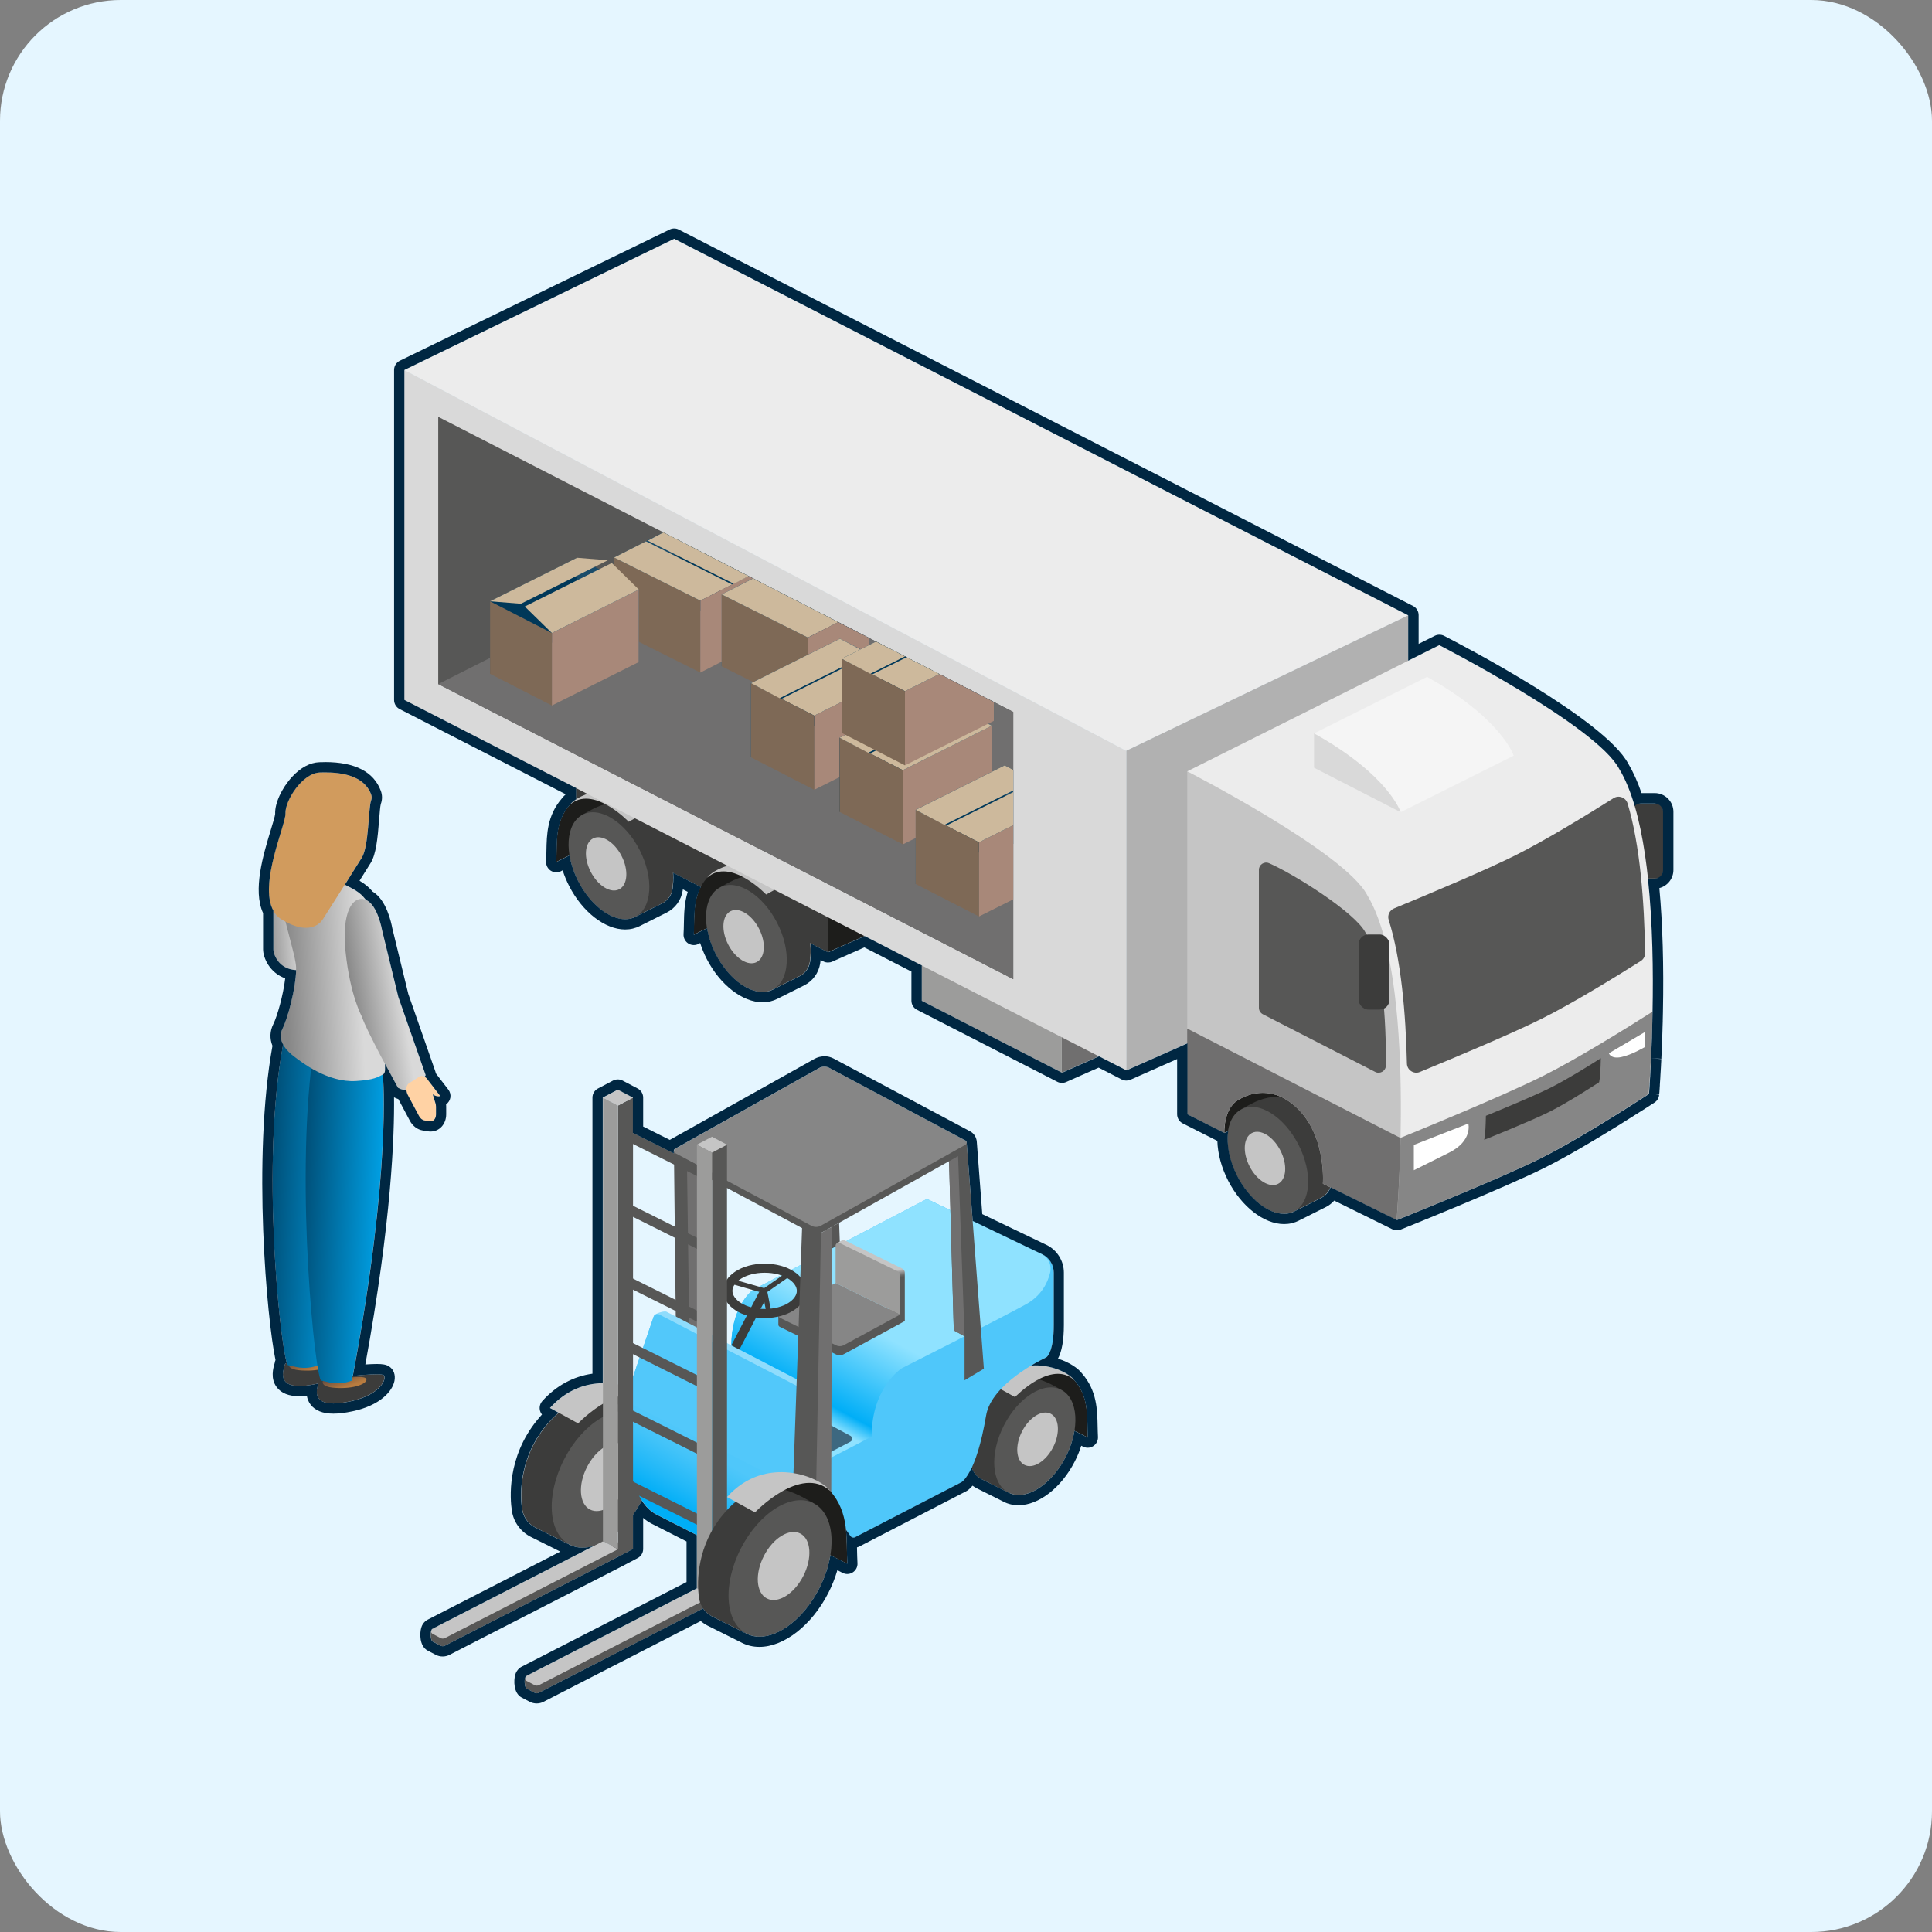 <?xml version="1.0" encoding="UTF-8"?>
<svg id="Ebene_2" data-name="Ebene 2" xmlns="http://www.w3.org/2000/svg" xmlns:xlink="http://www.w3.org/1999/xlink" viewBox="0 0 400 400">
  <rect x="0" y="0" width="400" height="400" fill="#808080" stroke="none"/>
  <defs>
    <style>
      .cls-1 {
        fill: #003859;
      }

      .cls-2 {
        fill: #fff;
      }

      .cls-3 {
        fill: #3d6880;
      }

      .cls-4 {
        fill: #c5c5c5;
      }

      .cls-5 {
        fill: url(#Unbenannter_Verlauf_407-2);
      }

      .cls-6 {
        fill: url(#Neues_Verlaufsfeld_2);
      }

      .cls-7 {
        fill: #f5f5f5;
      }

      .cls-8 {
        fill: #575756;
      }

      .cls-9 {
        fill: url(#Neues_Verlaufsfeld_11-3);
      }

      .cls-10 {
        fill: #52c8fa;
      }

      .cls-11 {
        fill: #868686;
      }

      .cls-12 {
        fill: url(#Neues_Verlaufsfeld_11);
      }

      .cls-13 {
        fill: #8fdcfc;
      }

      .cls-14 {
        fill: url(#Unbenannter_Verlauf_509);
      }

      .cls-15 {
        fill: #7e6956;
      }

      .cls-16 {
        fill: url(#Neues_Verlaufsfeld_13);
      }

      .cls-17 {
        fill: url(#Neues_Verlaufsfeld_8);
      }

      .cls-18 {
        fill: #ffd2a4;
      }

      .cls-19 {
        fill: #e5f6ff;
      }

      .cls-20 {
        fill: url(#Neues_Verlaufsfeld_2-2);
      }

      .cls-21 {
        fill: #3c3c3b;
      }

      .cls-22 {
        fill: #706f6f;
      }

      .cls-23 {
        clip-path: url(#clippath);
      }

      .cls-24 {
        fill: url(#Unbenannter_Verlauf_407);
      }

      .cls-25 {
        fill: none;
      }

      .cls-26 {
        fill: #d19b5d;
      }

      .cls-27 {
        fill: #9c9c9b;
      }

      .cls-28 {
        fill: #b1b1b1;
      }

      .cls-29 {
        fill: url(#Unbenannter_Verlauf_505);
      }

      .cls-30 {
        fill: #1a4c6a;
      }

      .cls-31 {
        fill: #a88879;
      }

      .cls-32 {
        fill: #4a7289;
      }

      .cls-33 {
        fill: url(#Neues_Verlaufsfeld_11-2);
      }

      .cls-34 {
        fill: #d9d9d9;
      }

      .cls-35 {
        fill: #cdb99c;
      }

      .cls-36 {
        fill: #002742;
      }

      .cls-37 {
        fill: #ececec;
      }

      .cls-38 {
        fill: #1d1d1b;
      }
    </style>
    <clipPath id="clippath">
      <polygon class="cls-25" points="90.73 86.3 209.78 147.4 209.78 202.72 90.73 141.63 90.73 86.3"/>
    </clipPath>
    <linearGradient id="Neues_Verlaufsfeld_2" data-name="Neues Verlaufsfeld 2" x1="14115.65" y1="-81.23" x2="14114.75" y2="-78.41" gradientTransform="translate(14169.65 -251.39) rotate(177.51) scale(1 -1)" gradientUnits="userSpaceOnUse">
      <stop offset="0" stop-color="#674d40"/>
      <stop offset="1" stop-color="#b97c3f"/>
    </linearGradient>
    <linearGradient id="Neues_Verlaufsfeld_2-2" data-name="Neues Verlaufsfeld 2" x1="14108.8" y1="-77.32" x2="14107.9" y2="-74.5" xlink:href="#Neues_Verlaufsfeld_2"/>
    <linearGradient id="Unbenannter_Verlauf_407" data-name="Unbenannter Verlauf 407" x1="14240.71" y1="249.76" x2="14267.7" y2="248.43" gradientTransform="translate(14318.67) rotate(-180) scale(1 -1)" gradientUnits="userSpaceOnUse">
      <stop offset=".09" stop-color="#00aef7"/>
      <stop offset="1" stop-color="#003859"/>
    </linearGradient>
    <linearGradient id="Unbenannter_Verlauf_407-2" data-name="Unbenannter Verlauf 407" x1="14234.8" y1="253.15" x2="14260.92" y2="251.86" xlink:href="#Unbenannter_Verlauf_407"/>
    <linearGradient id="Neues_Verlaufsfeld_11" data-name="Neues Verlaufsfeld 11" x1="-3906.41" y1="190.73" x2="-3914.38" y2="190.25" gradientTransform="translate(-3852.32) rotate(-180) scale(1 -1)" gradientUnits="userSpaceOnUse">
      <stop offset="0" stop-color="#868686"/>
      <stop offset="1" stop-color="#d9d9d9"/>
    </linearGradient>
    <linearGradient id="Neues_Verlaufsfeld_11-2" data-name="Neues Verlaufsfeld 11" x1="-3911.3" y1="202.06" x2="-3927.12" y2="201.42" xlink:href="#Neues_Verlaufsfeld_11"/>
    <linearGradient id="Neues_Verlaufsfeld_13" data-name="Neues Verlaufsfeld 13" x1="14247.5" y1="181.72" x2="14255.15" y2="180.98" gradientTransform="translate(14318.67) rotate(-180) scale(1 -1)" gradientUnits="userSpaceOnUse">
      <stop offset=".09" stop-color="#ff785d"/>
      <stop offset="1" stop-color="#ff2c02"/>
    </linearGradient>
    <linearGradient id="Neues_Verlaufsfeld_11-3" data-name="Neues Verlaufsfeld 11" x1="-3924.96" y1="206.95" x2="-3935.35" y2="205.35" xlink:href="#Neues_Verlaufsfeld_11"/>
    <linearGradient id="Unbenannter_Verlauf_505" data-name="Unbenannter Verlauf 505" x1="-1931.97" y1="324.45" x2="-1922.61" y2="307.66" gradientTransform="translate(2081.47)" gradientUnits="userSpaceOnUse">
      <stop offset=".32" stop-color="#00aef7"/>
      <stop offset=".56" stop-color="#21b8f8"/>
      <stop offset=".85" stop-color="#42c3f9"/>
      <stop offset="1" stop-color="#4fc7fa"/>
    </linearGradient>
    <linearGradient id="Neues_Verlaufsfeld_8" data-name="Neues Verlaufsfeld 8" x1="-1902.67" y1="274.31" x2="-1913" y2="293.5" gradientTransform="translate(2081.47)" gradientUnits="userSpaceOnUse">
      <stop offset="0" stop-color="#8fe2ff"/>
      <stop offset=".82" stop-color="#00aef7"/>
      <stop offset="1" stop-color="#8fe2ff"/>
    </linearGradient>
    <linearGradient id="Unbenannter_Verlauf_509" data-name="Unbenannter Verlauf 509" x1="-1907.97" y1="263.92" x2="-1907.59" y2="266.43" gradientTransform="translate(2081.47)" gradientUnits="userSpaceOnUse">
      <stop offset=".32" stop-color="#c5c5c5"/>
      <stop offset=".38" stop-color="#b9b9b9"/>
      <stop offset=".65" stop-color="#848484"/>
      <stop offset=".86" stop-color="#636362"/>
      <stop offset=".97" stop-color="#575756"/>
    </linearGradient>
  </defs>
  <rect class="cls-19" width="400" height="400" rx="25" ry="25"/>
  <g>
    <g>
      <g>
        <g>
          <g>
            <polygon class="cls-38" points="191.78 188.13 171.4 197.16 171.4 173.32 191.78 164.29 191.78 188.13"/>
            <polygon class="cls-21" points="119.24 146.56 171.4 173.32 171.4 197.16 119.24 170.41 119.24 146.56"/>
          </g>
          <g>
            <polygon class="cls-22" points="231.17 217.06 219.83 222.08 219.83 208.81 231.17 203.78 231.17 217.06"/>
            <polygon class="cls-27" points="190.79 193.91 219.83 208.81 219.83 222.08 190.79 207.19 190.79 193.91"/>
          </g>
          <g>
            <path class="cls-38" d="M146.41,181.72c-3.17,3.61-2.56,7.72-2.79,11.82,1.4-.74,6.28-3.11,6.28-3.11,0,0-1.86-7.62,5.23-8.34,7.09-.72-3.31-2.5-3.31-2.5,0,0-3.31-.26-5.41,2.12Z"/>
            <g>
              <path class="cls-21" d="M160.24,204.75l5.25-2.63c1.17-.58,1.98-1.69,2.18-2.98,.45-2.96,.2-8.58-3.77-13.45-6-7.35-11.41-3.88-14.81-1.97l11.15,21.03Z"/>
              <g>
                <ellipse class="cls-8" cx="154.54" cy="194.3" rx="7.14" ry="11.9" transform="translate(-71.73 92.13) rotate(-27.2)"/>
                <ellipse class="cls-4" cx="153.96" cy="193.91" rx="3.59" ry="5.92" transform="translate(-71.61 91.83) rotate(-27.2)"/>
              </g>
            </g>
            <path class="cls-4" d="M163.15,182.7l-4.53,2.5s-7.44-7.81-12.21-3.48c1.57-2.25,10.47-6.01,16.74,.98Z"/>
          </g>
          <g>
            <path class="cls-38" d="M117.94,166.65c-3.17,3.61-2.56,7.72-2.79,11.82,1.4-.74,6.28-3.11,6.28-3.11,0,0-1.86-7.62,5.23-8.34,7.09-.72-3.31-2.5-3.31-2.5,0,0-3.31-.26-5.41,2.12Z"/>
            <g>
              <path class="cls-21" d="M131.78,189.69l5.25-2.63c1.17-.58,1.98-1.69,2.18-2.98,.45-2.96,.2-8.58-3.77-13.45-6-7.35-11.41-3.88-14.81-1.97l11.15,21.03Z"/>
              <g>
                <ellipse class="cls-8" cx="126.08" cy="179.24" rx="7.14" ry="11.9" transform="translate(-67.99 77.46) rotate(-27.2)"/>
                <ellipse class="cls-4" cx="125.5" cy="178.85" rx="3.59" ry="5.92" transform="translate(-67.88 77.15) rotate(-27.2)"/>
              </g>
            </g>
            <path class="cls-4" d="M134.69,167.64l-4.53,2.5s-7.44-7.81-12.21-3.48c1.57-2.25,10.47-6.01,16.74,.98Z"/>
          </g>
          <g>
            <polygon class="cls-37" points="139.56 49.42 291.56 127.39 233.17 155.44 83.69 76.6 139.56 49.42"/>
            <polygon class="cls-28" points="291.56 195.72 233.17 221.6 233.17 155.44 291.56 127.39 291.56 195.72"/>
            <polygon class="cls-34" points="83.69 76.6 233.17 155.44 233.17 221.6 83.69 144.92 83.69 76.6"/>
          </g>
        </g>
        <g>
          <polygon class="cls-8" points="90.73 86.3 209.78 147.4 209.78 202.72 90.73 141.63 90.73 86.3"/>
          <polygon class="cls-22" points="90.73 141.63 145.09 114.2 209.78 147.4 209.78 202.72 90.73 141.63"/>
        </g>
        <g class="cls-23">
          <g>
            <g>
              <polygon class="cls-1" points="139.85 108.92 157.69 117.85 157.69 132.74 139.85 123.81 139.85 108.92"/>
              <polygon class="cls-30" points="139.85 108.92 127.15 115.43 127.15 130.32 139.85 123.81 139.85 108.92"/>
              <polygon class="cls-15" points="127.15 115.43 145 124.36 145 139.25 127.15 130.32 127.15 115.43"/>
              <polygon class="cls-35" points="133.74 112.08 151.59 121.01 145 124.36 127.15 115.43 133.74 112.08"/>
              <polygon class="cls-31" points="157.69 117.85 145 124.36 145 139.25 157.69 132.74 157.69 117.85"/>
              <polygon class="cls-35" points="134.11 111.94 151.95 120.87 157.69 117.85 139.85 108.92 134.11 111.94"/>
            </g>
            <g>
              <polygon class="cls-1" points="162.12 116.56 179.96 125.49 179.96 140.37 162.12 131.44 162.12 116.56"/>
              <polygon class="cls-30" points="162.12 116.56 149.42 123.07 149.42 137.95 162.12 131.44 162.12 116.56"/>
              <polygon class="cls-15" points="149.42 123.07 167.27 132 167.27 146.88 149.42 137.95 149.42 123.07"/>
              <polygon class="cls-35" points="156.01 119.72 173.86 128.65 167.27 132 149.42 123.07 156.01 119.72"/>
              <polygon class="cls-31" points="179.96 125.49 167.27 132 167.27 146.88 179.96 140.37 179.96 125.49"/>
              <polygon class="cls-32" points="156.38 119.58 174.22 128.5 179.96 125.49 162.12 116.56 156.38 119.58"/>
            </g>
            <g>
              <polygon class="cls-1" points="173.9 132.23 155.49 141.44 155.49 156.8 173.9 147.59 173.9 132.23"/>
              <polygon class="cls-30" points="173.9 132.23 187 138.95 187 154.3 173.9 147.59 173.9 132.23"/>
              <polygon class="cls-31" points="187 138.95 168.58 148.16 168.58 163.52 187 154.3 187 138.95"/>
              <polygon class="cls-35" points="180.2 135.49 161.79 144.7 168.58 148.16 187 138.95 180.2 135.49"/>
              <polygon class="cls-15" points="155.49 141.44 168.58 148.16 168.58 163.52 155.49 156.8 155.49 141.44"/>
              <polygon class="cls-35" points="179.82 135.34 161.41 144.56 155.49 141.44 173.9 132.23 179.82 135.34"/>
            </g>
            <g>
              <g>
                <g>
                  <polygon class="cls-1" points="192.25 143.53 173.83 152.74 173.83 168.1 192.25 158.89 192.25 143.53"/>
                  <polygon class="cls-30" points="192.25 143.53 205.34 150.25 205.34 165.6 192.25 158.89 192.25 143.53"/>
                  <polygon class="cls-31" points="205.34 150.25 186.93 159.46 186.93 174.82 205.34 165.6 205.34 150.25"/>
                  <polygon class="cls-35" points="198.55 146.79 180.13 156 186.93 159.46 205.34 150.25 198.55 146.79"/>
                  <polygon class="cls-15" points="173.83 152.74 186.93 159.46 186.93 174.82 173.83 168.1 173.83 152.74"/>
                  <polygon class="cls-35" points="198.17 146.64 179.75 155.86 173.83 152.74 192.25 143.53 198.17 146.64"/>
                </g>
                <g>
                  <polygon class="cls-1" points="208 158.47 189.59 167.68 189.59 183.03 208 173.82 208 158.47"/>
                  <polygon class="cls-30" points="208 158.47 221.1 165.18 221.1 180.54 208 173.82 208 158.47"/>
                  <polygon class="cls-31" points="221.1 165.18 202.68 174.4 202.68 189.75 221.1 180.54 221.1 165.18"/>
                  <polygon class="cls-35" points="214.3 161.73 195.89 170.94 202.68 174.4 221.1 165.18 214.3 161.73"/>
                  <polygon class="cls-15" points="189.59 167.68 202.68 174.4 202.68 189.75 189.59 183.03 189.59 167.68"/>
                  <polygon class="cls-35" points="213.92 161.58 195.51 170.79 189.59 167.68 208 158.47 213.92 161.58"/>
                </g>
              </g>
              <g>
                <polygon class="cls-1" points="192.68 127.17 174.27 136.38 174.27 151.74 192.68 142.53 192.68 127.17"/>
                <polygon class="cls-30" points="192.68 127.17 205.78 133.89 205.78 149.24 192.68 142.53 192.68 127.17"/>
                <polygon class="cls-31" points="205.78 133.89 187.36 143.1 187.36 158.46 205.78 149.24 205.78 133.89"/>
                <polygon class="cls-35" points="198.98 130.43 180.57 139.64 187.36 143.1 205.78 133.89 198.98 130.43"/>
                <polygon class="cls-15" points="174.27 136.38 187.36 143.1 187.36 158.46 174.27 151.74 174.27 136.38"/>
                <polygon class="cls-35" points="198.6 130.28 180.19 139.5 174.27 136.38 192.68 127.17 198.6 130.28"/>
              </g>
            </g>
            <g>
              <polygon class="cls-1" points="119.46 115.48 101.45 124.49 101.45 139.5 119.46 130.49 119.46 115.48"/>
              <polygon class="cls-30" points="119.46 115.48 132.26 122.05 132.26 137.06 119.46 130.49 119.46 115.48"/>
              <polygon class="cls-31" points="132.26 122.05 114.26 131.06 114.26 146.07 132.26 137.06 132.26 122.05"/>
              <polygon class="cls-35" points="126.66 116.56 108.65 125.57 114.26 131.06 132.26 122.05 126.66 116.56"/>
              <polygon class="cls-15" points="101.45 124.49 114.26 131.06 114.26 146.07 101.45 139.5 101.45 124.49"/>
              <polygon class="cls-35" points="125.86 115.99 107.85 125 101.45 124.49 119.46 115.48 125.86 115.99"/>
            </g>
          </g>
        </g>
        <g>
          <rect class="cls-21" x="337.92" y="166.37" width="6.4" height="15.54" rx="1.43" ry="1.43" transform="translate(682.24 348.27) rotate(-180)"/>
          <path class="cls-37" d="M297.99,133.58s32.62,16.74,37.26,25.63c10.36,17.06,6.09,67.27,6.09,67.27,0,0-13.71,8.98-22.4,13.33-8.69,4.35-29.79,12.79-29.79,12.79l-6.96-44.64-36.39-48.26,52.19-26.12Z"/>
          <path class="cls-38" d="M253.47,234.57s-.82-11.75,9.74-8.87c2.39,.65,5.45,1.18,5.45,1.18l-15.19,7.69Z"/>
          <g>
            <path class="cls-21" d="M268.19,250.67l5.25-2.63c1.17-.58,1.98-1.69,2.18-2.98,.45-2.96,.2-8.58-3.77-13.45-6-7.35-11.41-3.88-14.81-1.97l11.15,21.03Z"/>
            <g>
              <ellipse class="cls-8" cx="262.48" cy="240.22" rx="7.14" ry="11.9" transform="translate(-80.78 146.56) rotate(-27.2)"/>
              <ellipse class="cls-4" cx="261.91" cy="239.83" rx="3.59" ry="5.92" transform="translate(-80.67 146.25) rotate(-27.2)"/>
            </g>
          </g>
          <g>
            <path class="cls-11" d="M319.37,222.81c7.21-3.61,17.33-9.9,22.78-13.37-.2,9.86-.81,17.04-.81,17.04,0,0-13.71,8.98-22.4,13.33s-29.79,12.79-29.79,12.79l-2.45-15.69c6.78-2.75,24.42-9.98,32.66-14.1Z"/>
            <path class="cls-4" d="M245.8,230.7l7.67,3.87s-.15-4.87,2.67-6.69c3.06-1.98,7.18-2.45,10.98,.33,7.68,5.63,6.77,16.86,6.77,16.86l15.27,7.53s4.27-50.21-6.09-67.27c-4.63-8.9-37.26-25.63-37.26-25.63v71Z"/>
            <path class="cls-22" d="M289.96,235.6c-.2,9.84-.81,17-.81,17l-15.27-7.53s.91-11.23-6.77-16.86c-3.8-2.78-7.92-2.31-10.98-.33-2.82,1.82-2.67,6.69-2.67,6.69l-7.67-3.87v-17.75s44.16,22.65,44.16,22.65h0Z"/>
          </g>
          <path class="cls-2" d="M292.72,237.04l11.28-4.42s.95,3.54-3.94,6c-4.89,2.46-7.34,3.66-7.34,3.66v-5.24Z"/>
          <path class="cls-2" d="M340.54,213.68l-7.44,4.39s.36,1.22,2.52,.79,4.92-2.08,4.92-2.08v-3.1Z"/>
          <path class="cls-21" d="M307.62,231.02h0s0,0,0,0c3.68-1.5,10.16-4.2,13.42-5.83,3.29-1.65,7.9-4.51,10.39-6.1-.09,4.49-.37,4.99-.37,4.99,0,0-6.25,4.09-10.21,6.08-3.96,1.98-13.58,5.83-13.58,5.83,0,0,.28-.49,.37-4.97Z"/>
          <path class="cls-8" d="M313.76,177.08c6.27-3.14,14.8-8.36,20.31-11.83,1.09-.69,2.52-.14,2.9,1.09,2.59,8.57,3.47,20.36,3.63,30.96,.01,.68-.33,1.31-.9,1.67-5.51,3.47-14.11,8.75-20.42,11.9-6.06,3.03-17.33,7.78-25.31,11.07-1.26,.52-2.65-.39-2.68-1.75-.24-10.37-1.2-21.6-3.78-29.74-.3-.96,.18-1.98,1.11-2.37,7.97-3.29,19.12-7.99,25.14-11Z"/>
          <path class="cls-8" d="M282.73,193.09c3.54,5.82,4.28,17.8,4.2,27.51,0,1.12-1.2,1.84-2.2,1.33l-23.27-11.94c-.5-.26-.82-.78-.82-1.34v-28.55c0-1.09,1.11-1.82,2.11-1.38,5.1,2.22,17.78,10.16,19.97,14.37Z"/>
          <rect class="cls-21" x="281.28" y="193.48" width="6.4" height="15.54" rx="2.03" ry="2.03" transform="translate(568.96 402.5) rotate(180)"/>
          <g>
            <polygon class="cls-34" points="289.99 168.15 272.06 158.95 272.06 151.84 289.21 153.11 289.99 168.15"/>
            <path class="cls-7" d="M295.45,140.14c15.49,8.64,17.94,16.31,17.94,16.31l-23.39,11.7s-2.44-7.67-17.94-16.31l23.39-11.7Z"/>
          </g>
        </g>
      </g>
      <path class="cls-36" d="M139.56,49.42l151.99,77.97v9.4l6.43-3.22s32.62,16.74,37.26,25.63c1.28,2.1,2.33,4.71,3.2,7.66,.32-.31,.75-.5,1.22-.5h2.9c.96,0,1.75,.79,1.75,1.75v12.05c0,.96-.79,1.75-1.75,1.75h-1.37c.99,9.3,1.11,19.33,.95,27.53h0s0,.04,0,.06c-.01,.57-.02,1.13-.04,1.68,0,.07,0,.15,0,.22-.01,.51-.03,1.02-.04,1.51,0,.04,0,.09,0,.14-.02,.53-.03,1.05-.05,1.55,0,.07,0,.13,0,.2-.02,.48-.04,.96-.06,1.42,0,.02,0,.04,0,.06-.02,.49-.04,.96-.06,1.42,0,.05,0,.1,0,.15-.02,.43-.04,.86-.06,1.27,0,.02,0,.04,0,.06-.02,.42-.04,.83-.06,1.23,0,.05,0,.1,0,.14-.04,.78-.08,1.49-.12,2.13,0,.04,0,.08,0,.12-.04,.62-.08,1.18-.11,1.65,0,.05,0,.09,0,.14-.01,.21-.03,.4-.04,.58,0,.02,0,.03,0,.05-.01,.19-.03,.35-.04,.49,0,.03,0,.06,0,.1-.02,.28-.04,.47-.05,.58,0,.03,0,.04,0,.06,0,.03,0,.04,0,.04,0,0-3.01,1.97-7.11,4.52-.82,.51-1.68,1.04-2.57,1.58-.89,.54-1.81,1.1-2.74,1.65-3.41,2.04-6.99,4.08-9.98,5.57-8.69,4.35-29.79,12.79-29.79,12.79l-13.74-6.78c-.35,.95-1.05,1.75-1.98,2.22l-5.25,2.63v-.02c-.1,.05-.18,.11-.27,.16-.65,.34-1.37,.5-2.12,.5-3.28,0-7.23-3.06-9.68-7.81-1.68-3.27-2.29-6.65-1.89-9.31l-.77,.39-7.67-3.87h0v-14.7l-12.63,5.6-5.68-2.91-7.66,3.4-29.04-14.9v-7.33l-11.81-6.06-7.58,3.36-3.64-1.87c.13,1.5,.06,2.83-.09,3.84-.2,1.29-1.01,2.4-2.18,2.98l-5.25,2.63v-.02c-.1,.05-.18,.11-.27,.16-.65,.34-1.37,.49-2.12,.49-3.28,0-7.23-3.06-9.68-7.81-.93-1.82-1.54-3.66-1.82-5.41-1.12,.55-2.2,1.09-2.75,1.38,.19-3.39-.18-6.78,1.46-9.89l-5.73-2.94c.08,1.3,0,2.45-.13,3.36-.2,1.29-1.01,2.4-2.18,2.98l-5.25,2.63v-.02c-.1,.05-.18,.11-.27,.16-.65,.34-1.37,.49-2.12,.49-3.28,0-7.23-3.06-9.68-7.81-.93-1.82-1.54-3.66-1.82-5.41-1.12,.55-2.2,1.09-2.75,1.38,.23-4.11-.38-8.21,2.79-11.82,.25-.36,.7-.77,1.3-1.16v-2.34l-35.55-18.24V76.6l55.87-27.17m0-2.13c-.32,0-.64,.07-.93,.21l-55.87,27.17c-.73,.36-1.2,1.1-1.2,1.91v68.33c0,.8,.45,1.53,1.16,1.89l34.38,17.64c-.33,.29-.6,.58-.82,.88-3.04,3.53-3.12,7.44-3.18,10.89-.01,.74-.03,1.44-.07,2.14-.04,.76,.33,1.49,.97,1.91,.35,.22,.75,.34,1.15,.34,.34,0,.68-.08,.99-.25,.09-.05,.2-.1,.32-.17,.35,1.11,.81,2.2,1.36,3.28,2.76,5.36,7.4,8.97,11.57,8.97,1.11,0,2.14-.25,3.09-.73,.04-.02,.08-.04,.13-.07,.04-.02,.08-.04,.12-.06l5.25-2.63c1.79-.89,3.03-2.6,3.33-4.56,.01-.09,.03-.17,.04-.26l1.01,.52c-.71,2.23-.76,4.47-.8,6.65-.01,.73-.03,1.43-.07,2.12-.04,.76,.33,1.49,.97,1.91,.35,.22,.75,.34,1.15,.34,.34,0,.68-.08,.99-.25,.09-.05,.2-.1,.33-.17,.36,1.11,.81,2.22,1.36,3.29,2.76,5.36,7.4,8.97,11.57,8.97,1.11,0,2.14-.25,3.09-.73,.04-.02,.09-.05,.13-.07,.04-.02,.08-.04,.12-.06l5.25-2.63c1.79-.89,3.03-2.6,3.33-4.56,.03-.2,.06-.44,.09-.7l.57,.29c.3,.16,.64,.23,.97,.23,.29,0,.59-.06,.86-.18l6.65-2.95,9.75,5v6.03c0,.8,.45,1.53,1.16,1.89l29.04,14.9c.3,.16,.64,.23,.97,.23,.29,0,.59-.06,.86-.18l6.73-2.98,4.77,2.45c.3,.16,.64,.23,.97,.23,.29,0,.59-.06,.86-.18l9.65-4.28v11.43c0,.8,.45,1.54,1.17,1.9l7.16,3.62c.07,2.64,.85,5.54,2.24,8.25,2.76,5.36,7.4,8.97,11.57,8.97,1.11,0,2.14-.25,3.09-.73,.04-.02,.09-.05,.13-.07,.04-.02,.08-.04,.12-.06l5.25-2.63c.69-.34,1.3-.81,1.8-1.37l12.02,5.93c.3,.15,.62,.22,.94,.22,.27,0,.54-.05,.79-.15,.86-.35,21.28-8.53,29.95-12.87,2.68-1.34,6.09-3.24,10.12-5.65,.94-.56,1.86-1.12,2.76-1.66,.9-.55,1.76-1.08,2.59-1.59,4.07-2.53,7.12-4.52,7.15-4.54,.55-.36,.9-.96,.95-1.62l-2.11-.23,2.12,.13,.05-.58v-.07s.04-.53,.04-.53c0-.01,0-.08,0-.09l.04-.54v-.08s0-.06,0-.06c.03-.48,.07-1.04,.11-1.67v-.06s0-.07,0-.07c.04-.64,.08-1.36,.13-2.15v-.13s.07-1.25,.07-1.25l-2.12-.17,2.12,.11,.06-1.28v-.12c.03-.5,.05-.98,.07-1.47,0,0,0-.06,0-.06,.02-.46,.04-.94,.06-1.43v-.1s0-.1,0-.1c.02-.51,.04-1.03,.05-1.57v-.12c.02-.51,.03-1.02,.05-1.54v-.2c.02-.58,.03-1.14,.04-1.71,0,0,0-.06,0-.06,.19-9.53-.06-18.12-.74-25.57,1.67-.43,2.91-1.95,2.91-3.75v-12.05c0-2.14-1.74-3.87-3.87-3.87h-2.73c-.81-2.35-1.73-4.39-2.74-6.08-4.91-9.24-34.75-24.74-38.14-26.48-.3-.16-.64-.23-.97-.23s-.65,.07-.95,.22l-3.35,1.68v-5.96c0-.8-.45-1.53-1.16-1.89L140.53,47.53c-.3-.16-.64-.23-.97-.23h0Z"/>
    </g>
    <g>
      <g>
        <g>
          <g>
            <path class="cls-21" d="M64.34,281.45s7.29-.87,8.05-.35-.41,4.05-6.85,5.42c-9.36,1.99-6.6-3.35-6.57-4.03s5.36-1.04,5.36-1.04Z"/>
            <path class="cls-6" d="M65.7,281.59s3.11-.46,3.15,.42-2.49,1.97-6.43,1.73-2.3-1.97-2.3-1.97l5.58-.19Z"/>
          </g>
          <g>
            <path class="cls-21" d="M71.35,285.05s7.29-.87,8.05-.35-.41,4.05-6.85,5.42c-9.36,1.99-6.6-3.35-6.57-4.03s5.36-1.04,5.36-1.04Z"/>
            <path class="cls-20" d="M72.72,285.2s3.11-.46,3.15,.42-2.49,1.97-6.43,1.73c-3.94-.24-2.3-1.97-2.3-1.97l5.58-.19Z"/>
          </g>
          <path class="cls-24" d="M73.65,219.28s.55,20.26-7.68,63.37c-3.23,1.19-5.2,.12-6.35,0-1.15-.12-6.06-41.23-.82-67.38,7.21-.82,14.91-.44,14.85,4Z"/>
          <path class="cls-5" d="M79.28,222.94s1.8,19.79-6.43,62.91c-3.23,1.19-5.2,.12-6.35,0s-5.4-39.6-1.8-66.95c7.21-.82,14.64-.4,14.58,4.04Z"/>
          <path class="cls-12" d="M59,179.84s-2.41,.49-2.41,4.34c0,3.85,0,11.22,0,12.37,0,1.15,1.31,4.69,5.74,4.28,4.42-.41-3.33-20.99-3.33-20.99Z"/>
          <path class="cls-33" d="M79.17,222.52c.4-.19,.52-.61,.52-1.05,.02-2.25-.1-10.24-1.9-12.44-2.1-2.56-2.15-11.52-2.12-12.76,0-.07,.01-.13,.03-.2,.22-.89,1.86-7.62,.71-8.99-1.23-1.47-1.6-2.21-4.3-3.56-1.47-.74-9.4-4.79-13.11-3.69-3.72,1.11,2.18,16.83,2.3,20.39,.12,3.56-1.6,10.32-2.83,12.78-1.23,2.46,.98,4.67,2.46,5.77,1.47,1.11,6.88,5.4,12.78,5.04,3.88-.24,4.54-.86,5.46-1.29Z"/>
          <path class="cls-16" d="M70.1,180.82v2.66s-2.74,.97-5.16-1.08l-1.4-1.27,.7-2.36,5.86,2.05Z"/>
        </g>
        <g>
          <path class="cls-9" d="M82.48,206.42l-3.36-13.8s-.97-5.64-3.56-6.4c-2.59-.77-4.86,2.62-4.01,10.86,.93,9,3.38,13.42,3.38,13.42,.82,2.68,7.45,14.73,7.45,14.73,0,0,1.49,.98,2.88,.12,2.31-1.42,2.87-2.76,2.87-2.76l-5.65-16.16Z"/>
          <path class="cls-18" d="M84.71,224.26l2.12-1.35c.58-.37,1.34-.03,1.77,.7l2.54,3.3s-.37,.23-1.19-.13c-.13-.06-.26-.14-.38-.24l.57,1.87c.07,.23,.11,.48,.11,.71v1.6c-.01,.92-.57,1.54-1.28,1.42l-1.11-.18c-.44-.07-.87-.42-1.14-.94l-2.31-4.34c-.48-.9-.34-2.02,.3-2.43Z"/>
        </g>
        <path class="cls-26" d="M76.83,164.47c.15,.41,.14,.87-.01,1.28-.57,1.49-.44,9.42-1.91,11.8-2.19,3.55-8.09,12.8-8.09,12.8,0,0-2.15,3.93-8.54,0-6.39-3.93,.92-19.36,.8-21.94-.12-2.58,3.44-8.35,7.12-8.48,3.51-.12,9,.22,10.62,4.54Z"/>
      </g>
      <path class="cls-36" d="M67.26,159.92c3.47,0,8.12,.64,9.58,4.56,.15,.41,.14,.87-.01,1.28-.57,1.49-.44,9.42-1.91,11.8-.82,1.33-2.17,3.47-3.52,5.61,.31,.15,.56,.28,.72,.36,2.18,1.09,2.84,1.78,3.66,2.79,2.42,1.01,3.34,6.31,3.34,6.31l3.36,13.8,5.65,16.16s-.06,.14-.2,.35c.26,.15,.5,.38,.68,.68l2.54,3.3s-.12,.07-.36,.07c-.19,0-.46-.04-.82-.2-.13-.06-.26-.14-.38-.24l.57,1.87c.07,.23,.11,.48,.11,.71v1.6c-.01,.84-.48,1.43-1.11,1.43-.06,0-.11,0-.17-.01l-1.11-.18c-.44-.07-.87-.42-1.14-.94l-2.31-4.34c-.17-.32-.26-.67-.28-1.01-.04,0-.08,0-.12,0-.91,0-1.63-.47-1.63-.47,0,0-1.22-2.22-2.68-4.97,0,.5,0,.92,0,1.23,0,.41-.12,.81-.46,1.01,.02,.15,.05,.3,.04,.46,0,0,1.77,19.5-6.25,61.93,1.47-.15,3.58-.33,4.98-.33,.7,0,1.22,.05,1.39,.17,.76,.52-.41,4.05-6.85,5.42-1.46,.31-2.62,.44-3.55,.44-4.42,0-3.42-3.02-3.1-4.14-.12,.03-.24,.06-.36,.09-1.46,.31-2.62,.44-3.55,.44-5.02,0-3.05-3.9-3.02-4.48,0-.11,.16-.21,.39-.3-1.44-4.58-5.38-41.38-.76-65.92-.52-.97-.72-2.08-.14-3.25,1.16-2.32,2.76-8.49,2.83-12.16-3.6-.18-4.71-3.25-4.71-4.3v-8c-3.09-5.54,2.61-17.85,2.5-20.13-.12-2.58,3.44-8.35,7.12-8.48,.33-.01,.68-.02,1.04-.02m0-2.13c-.39,0-.76,0-1.11,.02-1.95,.06-3.91,1.11-5.68,3.03-2.16,2.35-3.6,5.5-3.5,7.67-.02,.41-.52,2.07-.93,3.4-1.51,4.97-3.76,12.38-1.57,17.14v7.49c0,1.77,1.37,4.88,4.58,6.01-.4,3.42-1.64,7.84-2.47,9.5-.72,1.44-.77,2.97-.17,4.48-4.2,23.23-1.13,56.81,.63,65.05-.09,.21-.14,.41-.16,.59-.01,.04-.03,.09-.04,.15-.27,.92-.9,3.09,.45,4.88,.94,1.25,2.53,1.88,4.72,1.88,.48,0,.98-.03,1.52-.09,.1,.61,.33,1.23,.77,1.81,.94,1.25,2.53,1.88,4.72,1.88,1.14,0,2.44-.16,3.99-.49,5.72-1.22,8.24-4.15,8.66-6.29,.24-1.23-.15-2.34-1.06-2.96-.65-.45-1.48-.54-2.59-.54-.69,0-1.52,.04-2.38,.1,5.44-29.65,6.03-47.57,5.94-55.31,.22,.11,.53,.25,.9,.37,.02,.04,.04,.08,.06,.12l2.31,4.34c.59,1.11,1.57,1.85,2.67,2.03l1.11,.18c.17,.03,.34,.04,.52,.04,1.83,0,3.22-1.53,3.23-3.55v-1.6c0-.16,0-.32-.02-.48,.46-.32,.78-.82,.88-1.38,.1-.59-.05-1.19-.41-1.66l-2.47-3.21c-.04-.07-.09-.13-.13-.2-.02-.11-.05-.22-.08-.32l-5.61-16.07-3.32-13.63c-.21-1.16-1.22-5.89-4.06-7.56-.66-.77-1.37-1.46-2.72-2.26,1.01-1.6,1.78-2.83,2.31-3.69,1.1-1.79,1.44-5,1.75-9.02,.09-1.17,.22-2.77,.34-3.17,.33-.87,.34-1.86,0-2.75-1.47-3.94-5.36-5.94-11.57-5.94h0Z"/>
    </g>
    <g>
      <g>
        <g>
          <polygon class="cls-8" points="139.53 238.27 139.93 274.82 144.95 279.1 144.29 240.61 139.53 238.27"/>
          <polygon class="cls-22" points="144.29 242.64 144.95 279.1 142.73 277.2 142.24 241.55 144.29 242.64"/>
          <polygon class="cls-8" points="171.94 260.18 172.24 254 173.73 253.16 173.93 258.83 171.94 260.18"/>
          <g>
            <g>
              <path class="cls-38" d="M135.26,290.27c4.04,4.61,3.27,9.85,3.56,15.09-1.78-.94-8.01-3.97-8.01-3.97,0,0,2.37-9.73-6.68-10.65-9.04-.92,4.23-3.18,4.23-3.18,0,0,4.23-.33,6.9,2.71Z"/>
              <g>
                <path class="cls-21" d="M117.61,319.65l-6.7-3.35c-1.49-.74-2.53-2.16-2.78-3.81-.58-3.77-.26-10.95,4.81-17.16,7.65-9.38,14.56-4.95,18.9-2.52l-14.22,26.84Z"/>
                <g>
                  <ellipse class="cls-8" cx="124.89" cy="306.32" rx="15.18" ry="9.11" transform="translate(-204.64 277.37) rotate(-62.8)"/>
                  <ellipse class="cls-4" cx="125.62" cy="305.82" rx="7.56" ry="4.58" transform="translate(-203.81 277.75) rotate(-62.8)"/>
                </g>
              </g>
              <path class="cls-4" d="M113.9,291.52l5.79,3.18s9.49-9.96,15.58-4.44c-2-2.87-13.36-7.67-21.36,1.26Z"/>
            </g>
            <g>
              <path class="cls-38" d="M222.42,285.75c3.18,3.63,2.58,7.76,2.8,11.88-1.4-.74-6.31-3.12-6.31-3.12,0,0,1.86-7.66-5.26-8.39-7.12-.72,3.33-2.51,3.33-2.51,0,0,3.33-.26,5.43,2.13Z"/>
              <g>
                <path class="cls-21" d="M208.51,308.9l-5.28-2.64c-1.17-.59-1.99-1.7-2.19-3-.45-2.97-.21-8.62,3.79-13.52,6.03-7.39,11.47-3.9,14.88-1.98l-11.2,21.14Z"/>
                <g>
                  <ellipse class="cls-8" cx="214.25" cy="298.4" rx="11.96" ry="7.18" transform="translate(-149.09 352.54) rotate(-62.8)"/>
                  <ellipse class="cls-4" cx="214.82" cy="298.01" rx="5.95" ry="3.61" transform="translate(-148.43 352.84) rotate(-62.8)"/>
                </g>
              </g>
              <path class="cls-4" d="M205.59,286.74l4.56,2.51s7.48-7.85,12.27-3.5c-1.58-2.26-10.53-6.04-16.83,.99Z"/>
            </g>
            <path class="cls-29" d="M176.09,318.04c.21,.31,.63,.42,.97,.24l21.98-11.37s3.04-1.5,5.12-13.83c1.06-6.54,11.5-11.6,12.4-12.03,.06-.03,.12-.07,.17-.11,.35-.32,1.45-1.69,1.45-6.6v-10.86c0-1.63-.93-3.11-2.4-3.81l-23.51-11.28c-.22-.1-.47-.1-.69,.01l-35.65,18.63s-.08,.05-.12,.08c-.53,.42-4.39,3.76-4.39,11.51h0c0,.57-.6,.94-1.11,.68l-13.9-7.12c-.41-.21-.92,0-1.07,.43l-5.91,17.17c-.02,.07-.04,.14-.04,.21-.09,1.56-.94,19.73,6.57,23.59,5.29,2.72,9.06,4.6,10.13,5.15,.38,.19,.84,.04,1.03-.34,1.16-2.36,6.62-10.52,12.89-10.26,7.38,.31,9.24-.13,16.09,9.9Z"/>
            <path class="cls-17" d="M191.57,248.41l-35.65,18.63s-.08,.05-.12,.08c-.53,.42-4.39,3.77-4.39,11.51,0,.57-.61,.94-1.12,.68l-5.77-2.96-4.2,10.45,23.93,18.98s12.64-6.43,16.21-8.36c0-10.23,6.27-14.15,6.27-14.15,0,0,19.88-10.04,25.67-13.22,3.21-1.77,4.5-4.47,5.01-6.53,.39-1.58-.37-3.22-1.84-3.93l-23.32-11.19c-.22-.1-.47-.1-.69,.01Z"/>
            <path class="cls-3" d="M176.07,298.49l-11.45,5.99c-.19,.1-.42,.1-.62,0l-29.05-14.13c-.56-.27-.5-1.09,.1-1.28l16.08-4.96c.18-.05,.37-.04,.53,.05l24.41,13.11c.49,.26,.48,.96,0,1.22Z"/>
            <g>
              <path class="cls-13" d="M130.86,289.43l34.57,17.63,4.28-18.16c.11-.46-.11-.93-.53-1.14l-31.18-16.18c-.46-.24-2.4,.35-2.57,.84l-4.57,17.01Z"/>
              <path class="cls-10" d="M129.37,290.01l34.57,17.63,4.28-18.16c.11-.46-.11-.93-.53-1.14l-31.18-16.18c-.46-.24-1.03,0-1.2,.48l-5.94,17.37Z"/>
            </g>
          </g>
          <g>
            <path class="cls-14" d="M186.83,262.65l-11.96-5.86c-.2-.1-.42-.08-.58,.03h0s-.98,.55-.98,.55l.18,.62,.5,.04v7.04s8.88,4.36,8.88,4.36l2.04,2.72-2.59-.07-9.34-4.58-8.66,4.7-3.17,.17v1.88h0c0,.18,.1,.36,.29,.46l11.62,5.7c.52,.25,1.12,.24,1.63-.03l11.64-6.32,1-.55v-1.87s0-8.15,0-8.15c0-.35-.2-.67-.51-.82Z"/>
            <g>
              <path class="cls-11" d="M186.35,272.18l-13.35-6.55-11.56,6.27c-.37,.2-.36,.74,.02,.93l11.62,5.7c.52,.25,1.12,.24,1.63-.03l11.64-6.32Z"/>
              <path class="cls-27" d="M185.84,263.22l-11.96-5.86c-.41-.2-.88,.1-.88,.55v7.73s13.35,6.55,13.35,6.55v-8.15c0-.35-.2-.67-.51-.82Z"/>
            </g>
          </g>
          <g>
            <path class="cls-21" d="M153.09,279.41l-1.67-.87,5.7-10.95c.19-.37,.65-.51,1.02-.32l.33,.17c.37,.19,.51,.65,.32,1.02l-5.7,10.95Z"/>
            <path class="cls-21" d="M158.31,272.89c-4.79,0-8.55-2.47-8.55-5.63s3.76-5.63,8.55-5.63c4.79,0,8.55,2.47,8.55,5.63s-3.76,5.63-8.55,5.63Zm0-9.38c-3.99,0-6.67,1.94-6.67,3.75,0,1.81,2.68,3.75,6.67,3.75,3.99,0,6.67-1.94,6.67-3.75,0-1.81-2.68-3.75-6.67-3.75Z"/>
            <path class="cls-21" d="M158.31,267.77s-.1,0-.14-.02l-6.9-1.98c-.27-.08-.43-.36-.35-.63,.08-.27,.36-.43,.63-.35l6.66,1.91,4.44-3.1c.23-.16,.55-.11,.71,.13,.16,.23,.11,.55-.13,.71l-4.64,3.24c-.09,.06-.19,.09-.29,.09Z"/>
            <path class="cls-21" d="M159.23,272.46c-.24,0-.45-.17-.5-.41l-.92-4.69c-.05-.28,.13-.55,.4-.6,.28-.05,.55,.13,.6,.4l.92,4.69c.05,.28-.13,.55-.4,.6-.03,0-.07,0-.1,0Z"/>
          </g>
          <g>
            <path class="cls-8" d="M199.88,237.63l-28.22-15.05c-.62-.33-1.36-.32-1.97,.02l-29.89,16.74c-.36,.2-.35,.72,0,.91l28.19,15.04c.62,.33,1.36,.32,1.97-.02l29.92-16.75c.35-.19,.34-.7,0-.89Z"/>
            <polygon class="cls-8" points="200.14 236.53 203.7 283.38 199.7 285.78 199.7 276.67 197.47 275.44 196.45 238.94 200.14 236.53"/>
            <path class="cls-11" d="M199.88,236.12l-28.22-15.05c-.62-.33-1.36-.32-1.97,.02l-29.89,16.74c-.36,.2-.35,.72,0,.91l28.19,15.04c.62,.33,1.36,.32,1.97-.02l29.92-16.75c.35-.19,.34-.7,0-.89Z"/>
            <polygon class="cls-22" points="199.7 276.67 198.36 239.37 196.49 240.42 197.47 275.44 199.7 276.67"/>
            <polygon class="cls-8" points="169.97 255.27 170.32 307.35 164.25 305.78 166.1 253.16 169.97 255.27"/>
            <polygon class="cls-22" points="169.97 255.27 168.99 307.07 172.1 310.1 172.24 254 169.97 255.27"/>
          </g>
        </g>
        <g>
          <g>
            <g>
              <polygon class="cls-8" points="131.06 227.25 127.95 228.89 127.95 322.34 131.06 320.71 131.06 227.25"/>
              <polygon class="cls-4" points="131.06 227.25 127.95 225.61 124.83 227.25 127.95 228.89 131.06 227.25"/>
            </g>
            <path class="cls-8" d="M91.21,340.72l-1.64-.86c-.43-.22-.63-2.38,0-2.64l39.13-18.26-.76,3.38-35.81,18.38c-.29,.15-.64,.15-.93,0Z"/>
            <path class="cls-4" d="M91.21,339.14l-1.64-.86c-.43-.22-.42-.84,0-1.06l35.25-18.1,3.12,1.64-35.81,18.38c-.29,.15-.64,.15-.93,0Z"/>
            <polygon class="cls-27" points="124.83 227.25 127.95 228.89 127.95 320.76 124.83 319.12 124.83 227.25"/>
          </g>
          <path class="cls-8" d="M145.62,316.21c-.15,0-.31-.03-.46-.11l-16.17-8.09c-.51-.25-.71-.87-.46-1.38,.25-.51,.87-.71,1.38-.46l16.17,8.09c.51,.25,.71,.87,.46,1.38-.18,.36-.54,.57-.92,.57Z"/>
          <path class="cls-8" d="M145.62,301.52c-.15,0-.31-.03-.46-.11l-16.17-8.09c-.51-.25-.71-.87-.46-1.38,.25-.51,.87-.71,1.38-.46l16.17,8.09c.51,.25,.71,.87,.46,1.38-.18,.36-.54,.57-.92,.57Z"/>
          <path class="cls-8" d="M145.62,287.54c-.15,0-.31-.03-.46-.11l-16.17-8.09c-.51-.25-.71-.87-.46-1.38,.25-.51,.87-.71,1.38-.46l16.17,8.09c.51,.25,.71,.87,.46,1.38-.18,.36-.54,.57-.92,.57Z"/>
          <path class="cls-8" d="M145.62,274.18c-.15,0-.31-.03-.46-.11l-16.17-8.09c-.51-.25-.71-.87-.46-1.38,.25-.51,.87-.71,1.38-.46l16.17,8.09c.51,.25,.71,.87,.46,1.38-.18,.36-.54,.57-.92,.57Z"/>
          <path class="cls-8" d="M145.62,259.1c-.15,0-.31-.03-.46-.11l-16.17-8.09c-.51-.25-.71-.87-.46-1.38,.25-.51,.87-.71,1.38-.46l16.17,8.09c.51,.25,.71,.87,.46,1.38-.18,.36-.54,.57-.92,.57Z"/>
          <path class="cls-8" d="M145.62,244.02c-.15,0-.31-.03-.46-.11l-16.17-8.09c-.51-.25-.71-.87-.46-1.38,.25-.51,.87-.71,1.38-.46l16.17,8.09c.51,.25,.71,.87,.46,1.38-.18,.36-.54,.57-.92,.57Z"/>
          <g>
            <g>
              <polygon class="cls-8" points="150.52 236.99 147.41 238.63 147.41 332.08 150.52 330.44 150.52 236.99"/>
              <polygon class="cls-4" points="150.52 236.99 147.41 235.35 144.29 236.99 147.41 238.63 150.52 236.99"/>
            </g>
            <path class="cls-8" d="M110.67,350.46l-1.64-.86c-.43-.22-.63-2.38,0-2.64l39.13-18.26-.76,3.38-35.81,18.38c-.29,.15-.64,.15-.93,0Z"/>
            <path class="cls-4" d="M110.67,348.88l-1.64-.86c-.43-.22-.42-.84,0-1.06l35.25-18.1,3.12,1.64-35.81,18.38c-.29,.15-.64,.15-.93,0Z"/>
            <polygon class="cls-27" points="144.29 236.99 147.41 238.63 147.41 330.5 144.29 328.86 144.29 236.99"/>
          </g>
        </g>
        <g>
          <path class="cls-38" d="M171.88,308.68c4.04,4.61,3.27,9.85,3.56,15.09-1.78-.94-8.01-3.97-8.01-3.97,0,0,2.37-9.73-6.68-10.65-9.04-.92,4.23-3.18,4.23-3.18,0,0,4.23-.33,6.9,2.71Z"/>
          <g>
            <path class="cls-21" d="M154.22,338.07l-6.7-3.35c-1.49-.74-2.53-2.16-2.78-3.81-.58-3.77-.26-10.95,4.81-17.16,7.65-9.38,14.56-4.95,18.9-2.52l-14.22,26.84Z"/>
            <g>
              <ellipse class="cls-8" cx="161.51" cy="324.74" rx="15.18" ry="9.11" transform="translate(-201.15 319.94) rotate(-62.8)"/>
              <ellipse class="cls-4" cx="162.24" cy="324.24" rx="7.56" ry="4.58" transform="translate(-200.31 320.31) rotate(-62.8)"/>
            </g>
          </g>
          <path class="cls-4" d="M150.52,309.94l5.79,3.18s9.49-9.96,15.58-4.44c-2-2.87-13.36-7.67-21.36,1.26Z"/>
        </g>
      </g>
      <path class="cls-36" d="M170.69,220.83c.33,0,.67,.08,.97,.24l28.22,15.05c.16,.09,.25,.25,.26,.41h0s1.24,16.25,1.24,16.25l14.39,6.9c1.47,.7,2.4,2.19,2.4,3.81v10.86c0,4.9-1.1,6.28-1.45,6.6-.05,.05-.11,.08-.17,.11-.28,.13-1.5,.72-3.08,1.67,.32-.02,.63-.04,.94-.04,3.82,0,7.11,1.77,8,3.06,3.18,3.63,2.58,7.76,2.8,11.88-.55-.29-1.64-.83-2.76-1.39-.29,1.75-.89,3.61-1.83,5.43-2.46,4.78-6.43,7.85-9.72,7.85-.75,0-1.47-.16-2.13-.5-.09-.05-.17-.11-.26-.16v.02s-5.29-2.64-5.29-2.64c-.99-.5-1.71-1.38-2.03-2.43-1.21,2.61-2.17,3.08-2.17,3.08l-21.98,11.37c-.11,.06-.23,.08-.34,.08-.24,0-.48-.12-.62-.33-.33-.48-.63-.91-.94-1.34,.24,2.32,.16,4.7,.29,7.08-.7-.37-2.08-1.06-3.51-1.76-.36,2.22-1.13,4.58-2.32,6.9-3.12,6.07-8.16,9.97-12.35,9.97-.96,0-1.87-.2-2.7-.63-.11-.06-.22-.14-.33-.2l-.02,.03-6.7-3.35c-.79-.4-1.46-.99-1.94-1.7l-33.98,17.45c-.14,.07-.3,.11-.46,.11s-.32-.04-.47-.12l-1.64-.86c-.34-.18-.53-1.55-.28-2.25,.02-.07,.04-.13,.08-.2,.06-.09,.12-.16,.21-.19l35.25-18.1v-11.02c-1.82-.92-4.73-2.39-8.35-4.25-1.23-.63-2.23-1.65-3.05-2.91-.55,1.06-1.17,2.04-1.82,2.95v7.08l-3.12,1.64-35.81,18.38c-.14,.07-.3,.11-.46,.11s-.32-.04-.47-.12l-1.64-.86c-.34-.18-.53-1.55-.28-2.25,.02-.07,.04-.13,.08-.2,.06-.09,.12-.16,.2-.19l33.42-17.16c-.81,.25-1.61,.38-2.38,.38-.95,0-1.85-.2-2.67-.62-.12-.06-.22-.14-.33-.2l-.02,.03-6.7-3.35c-1.49-.74-2.53-2.16-2.78-3.81-.58-3.77-.26-10.95,4.81-17.16,.93-1.14,1.85-2.07,2.75-2.83l-1.79-.98c3.37-3.75,7.32-5.08,10.93-5.14v-59.13l3.12-1.64,3.12,1.64v7.32l8.47,4.24v-.51s0,0,0,0v-.02h0c0-.17,.09-.34,.26-.44l29.89-16.74c.31-.17,.66-.26,1.01-.26m0-2.13h0c-.71,0-1.42,.18-2.04,.53l-29.89,16.74s-.04,.02-.06,.03l-5.51-2.76v-6c0-.79-.44-1.51-1.14-1.88l-3.12-1.64c-.31-.16-.65-.24-.99-.24s-.68,.08-.99,.24l-3.12,1.64c-.7,.37-1.14,1.09-1.14,1.88v57.17c-3.97,.55-7.53,2.49-10.39,5.68-.43,.48-.62,1.14-.51,1.78,.06,.37,.22,.71,.45,.99-.33,.36-.65,.73-.97,1.12-6.36,7.79-5.64,16.38-5.26,18.83,.35,2.32,1.82,4.33,3.93,5.39l6.09,3.04-27.39,14.06c-.42,.2-.78,.52-1.05,.94-.2,.3-.29,.58-.35,.78-.33,1.12-.4,3.8,1.34,4.72l1.64,.86c.45,.24,.95,.36,1.46,.36s.99-.12,1.43-.35l35.81-18.38,3.13-1.65c.7-.37,1.14-1.09,1.14-1.88v-6.41s0-.01,.01-.02c.55,.48,1.15,.88,1.77,1.2,2.93,1.51,5.4,2.76,7.2,3.67v8.41l-34.06,17.48c-.32,.15-.73,.43-1.06,.94-.21,.32-.31,.63-.35,.78-.33,1.12-.39,3.8,1.34,4.71l1.64,.86c.45,.24,.95,.36,1.46,.36s.99-.12,1.43-.35l32.54-16.71c.45,.38,.94,.71,1.46,.97l6.7,3.35c.05,.03,.1,.05,.15,.07,.05,.03,.11,.06,.17,.09,1.12,.58,2.35,.87,3.67,.87,5.1,0,10.82-4.47,14.24-11.12,.79-1.54,1.43-3.15,1.9-4.76,.45,.23,.8,.41,1.05,.54,.31,.16,.65,.25,.99,.25,.4,0,.8-.11,1.15-.34,.64-.41,1.02-1.14,.97-1.91-.05-.9-.07-1.84-.09-2.74,0-.17,0-.35-.01-.52,.19-.05,.38-.13,.56-.22l21.98-11.37c.31-.15,.79-.48,1.38-1.19,.28,.21,.58,.39,.89,.55l5.28,2.64s.08,.04,.12,.06c.04,.02,.08,.05,.13,.07,.95,.49,1.99,.73,3.1,.73,4.18,0,8.85-3.62,11.62-9.01,.56-1.09,1.02-2.2,1.37-3.31,.13,.07,.24,.13,.34,.17,.31,.16,.65,.25,.99,.25,.4,0,.8-.11,1.15-.34,.64-.41,1.02-1.14,.98-1.91-.04-.7-.05-1.41-.07-2.15-.07-3.47-.14-7.4-3.2-10.94-.88-1.18-2.73-2.37-5.01-3.11,.81-1.51,1.22-3.84,1.22-6.96v-10.86c0-2.43-1.42-4.68-3.61-5.73l-13.28-6.37-1.14-15.03c-.01-.15-.04-.29-.08-.43-.18-.72-.64-1.33-1.31-1.69l-28.22-15.05c-.6-.32-1.28-.49-1.97-.49h0Z"/>
    </g>
  </g>
</svg>